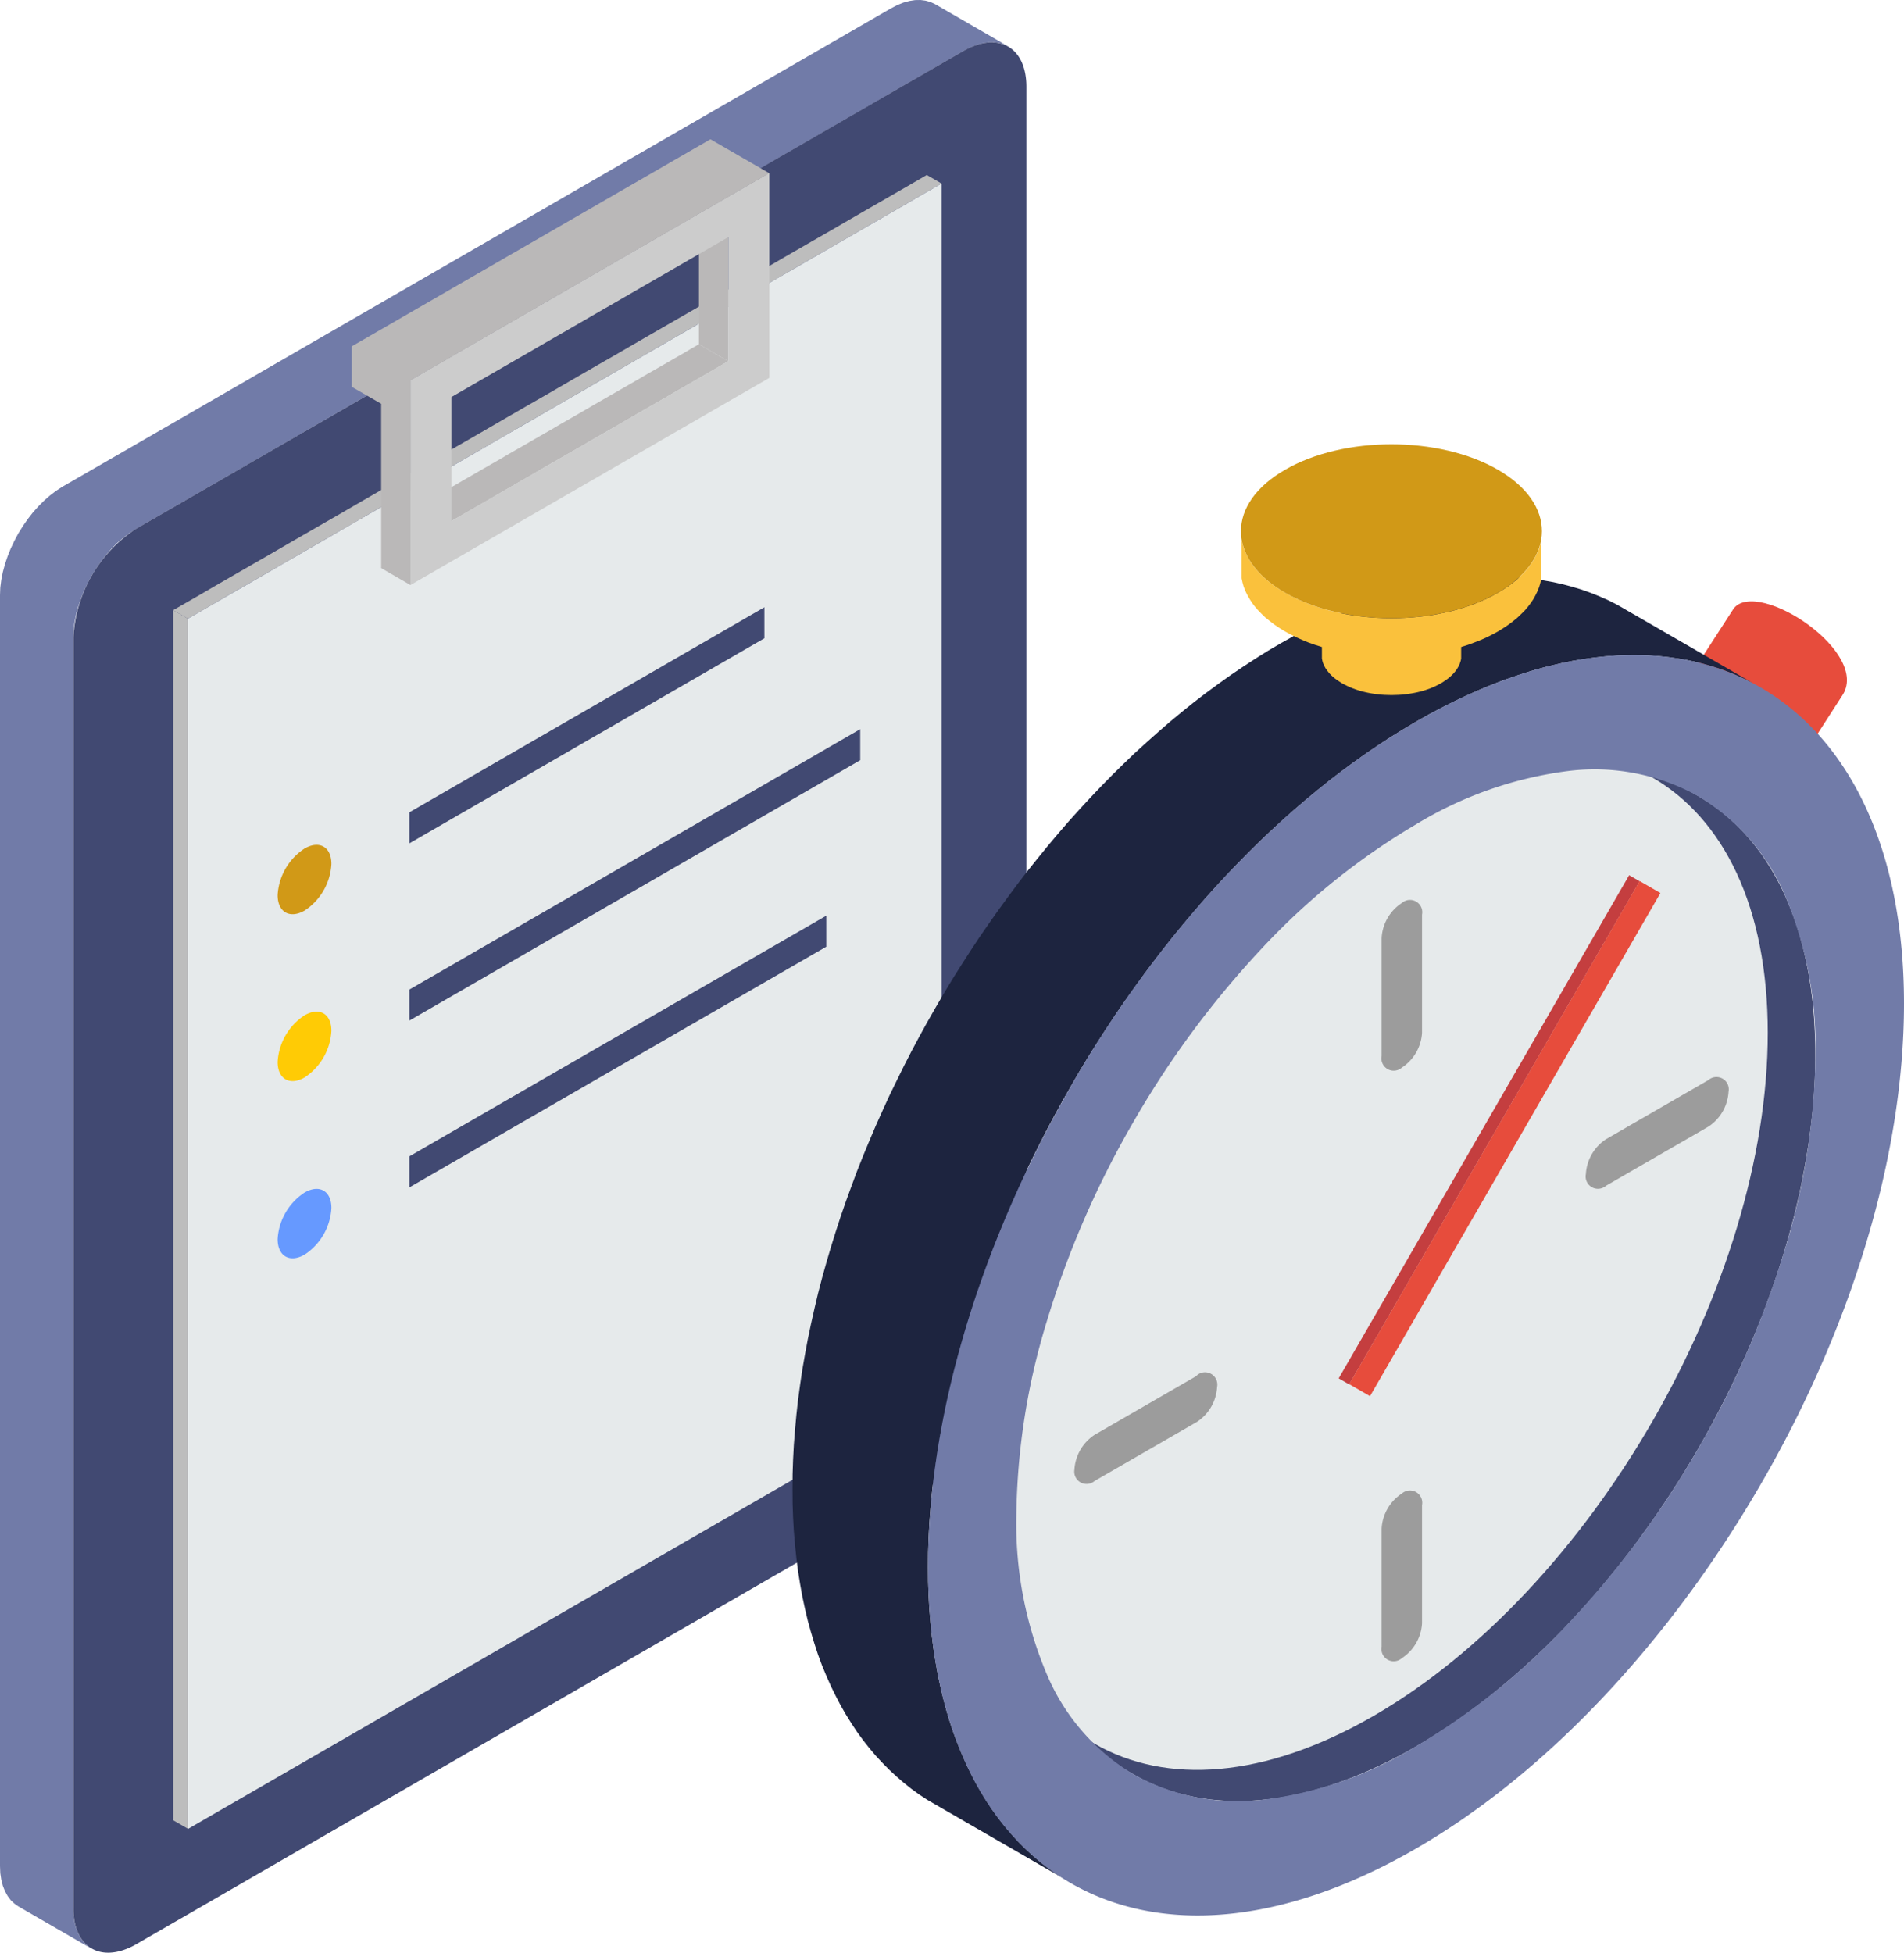 <svg id="Isolation_Mode" data-name="Isolation Mode" xmlns="http://www.w3.org/2000/svg" viewBox="0 0 195.11 200.1"><defs><style>.cls-1{fill:#717ba8;}.cls-1,.cls-10,.cls-11,.cls-12,.cls-14,.cls-15,.cls-2,.cls-3,.cls-4,.cls-5,.cls-6,.cls-7,.cls-8,.cls-9{fill-rule:evenodd;}.cls-2{fill:#414972;}.cls-3{fill:#bdbdbd;}.cls-4{fill:#e6eaeb;}.cls-5{fill:#bab8b8;}.cls-6{fill:#ccc;}.cls-7{fill:#d19917;}.cls-8{fill:#ffcb05;}.cls-9{fill:#69f;}.cls-10{fill:#e74c3c;}.cls-11{fill:#1d243f;}.cls-12{fill:#2c3e50;}.cls-13{fill:#c43e3f;}.cls-14{fill:#9c9c9c;}.cls-15{fill:#fac13c;}</style></defs><title>2</title><polygon class="cls-1" points="9.39 199.67 1.88 195.33 1.47 195.04 1.1 194.69 0.78 194.26 0.51 193.77 0.29 193.22 0.13 192.6 0.03 191.92 0 191.19 0 60.97 0.03 60.2 0.13 59.41 0.29 58.61 0.51 57.8 0.78 57 1.1 56.2 1.47 55.42 1.88 54.65 2.34 53.91 2.83 53.2 3.36 52.52 3.92 51.89 4.51 51.3 5.13 50.76 5.76 50.28 6.41 49.86 20.16 41.93 28.33 37.21 69.36 13.52 76.5 9.4 91.28 0.87 91.93 0.53 92.57 0.27 93.19 0.1 93.77 0.01 94.33 0 94.86 0.07 95.36 0.21 95.81 0.42 103.32 4.76 102.87 4.54 102.37 4.4 101.84 4.34 101.28 4.35 100.69 4.44 100.08 4.61 99.44 4.86 98.79 5.2 84.01 13.74 76.87 17.86 35.84 41.55 27.67 46.27 13.93 54.2 13.27 54.62 12.64 55.1 12.02 55.63 11.43 56.22 10.87 56.86 10.34 57.54 9.85 58.25 9.39 58.99 8.98 59.76 8.61 60.54 8.29 61.34 8.02 62.14 7.8 62.95 7.64 63.75 7.54 64.53 7.51 65.31 7.51 195.52 7.54 196.26 7.64 196.94 7.8 197.55 8.02 198.11 8.29 198.6 8.61 199.03 8.98 199.38 9.39 199.67"/><path class="cls-2" d="M-87.63,465.63l-84.86,49c-3.53,2-6.41.37-6.41-3.7V380.71a14.22,14.22,0,0,1,6.41-11.11l13.74-7.93,8.18-4.72,41-23.69,7.14-4.12,14.78-8.53c3.54-2,6.41-.38,6.41,3.7V454.53A14.21,14.21,0,0,1-87.63,465.63Z" transform="translate(186.42 -315.41)"/><polygon class="cls-3" points="19.25 63.39 17.74 62.52 17.74 186.5 19.25 187.37 19.25 63.39"/><polygon class="cls-3" points="96.48 18.8 94.97 17.93 92.56 19.33 90.14 20.72 87.73 22.11 85.32 23.51 82.9 24.9 80.49 26.29 78.08 27.69 75.66 29.08 73.25 30.47 70.84 31.87 68.42 33.26 66.01 34.65 63.6 36.05 61.18 37.44 58.77 38.83 56.36 40.23 53.94 41.62 51.53 43.01 49.12 44.41 46.7 45.8 44.29 47.19 41.88 48.59 39.46 49.98 37.05 51.37 34.64 52.77 32.22 54.16 29.81 55.55 27.4 56.95 24.98 58.34 22.57 59.73 20.16 61.13 17.74 62.52 19.25 63.39 21.67 62 24.08 60.6 26.49 59.21 28.91 57.82 31.32 56.42 33.73 55.03 36.15 53.64 38.56 52.24 40.97 50.85 43.39 49.46 45.8 48.06 48.21 46.67 50.63 45.28 53.04 43.88 55.45 42.49 57.87 41.1 60.28 39.7 62.69 38.31 65.11 36.92 67.52 35.52 69.93 34.13 72.34 32.74 74.76 31.34 77.17 29.95 79.59 28.56 82 27.16 84.41 25.77 86.83 24.38 89.24 22.98 91.65 21.59 94.06 20.2 96.48 18.8"/><path class="cls-4" d="M-167.16,378.8v124l77.23-44.59v-124Z" transform="translate(186.42 -315.41)"/><polygon class="cls-5" points="71.62 35.27 74.63 37.01 74.63 36.16 74.63 35.34 74.63 34.53 74.63 33.74 74.63 32.96 74.63 32.19 74.63 31.42 74.63 30.66 74.63 29.9 74.63 29.13 74.63 28.36 74.63 27.58 74.63 26.79 74.63 25.98 74.63 25.15 74.63 24.3 71.62 22.57 71.62 23.41 71.62 24.24 71.62 25.05 71.62 25.84 71.62 26.62 71.62 27.39 71.62 28.16 71.62 28.92 71.62 29.68 71.62 30.45 71.62 31.22 71.62 32 71.62 32.79 71.62 33.6 71.62 34.43 71.62 35.27"/><polygon class="cls-5" points="43.25 51.66 46.26 53.39 47.15 52.88 48.03 52.37 48.92 51.86 49.81 51.35 50.69 50.84 51.58 50.32 52.47 49.81 53.35 49.3 54.24 48.79 55.13 48.27 56.01 47.76 56.9 47.25 57.79 46.74 58.67 46.23 59.56 45.72 60.45 45.2 61.33 44.69 62.22 44.18 63.11 43.67 63.99 43.16 64.88 42.64 65.77 42.13 66.65 41.62 67.54 41.11 68.43 40.6 69.31 40.08 70.2 39.57 71.09 39.06 71.97 38.55 72.86 38.04 73.75 37.52 74.63 37.01 71.62 35.27 70.73 35.78 69.85 36.3 68.96 36.81 68.08 37.32 67.19 37.83 66.3 38.34 65.41 38.86 64.53 39.37 63.64 39.88 62.75 40.39 61.87 40.9 60.98 41.41 60.09 41.93 59.21 42.44 58.32 42.95 57.43 43.46 56.55 43.98 55.66 44.49 54.77 45 53.89 45.51 53 46.02 52.11 46.53 51.23 47.05 50.34 47.56 49.45 48.07 48.57 48.58 47.68 49.09 46.79 49.61 45.91 50.12 45.02 50.63 44.13 51.14 43.25 51.66"/><path class="cls-6" d="M-107.59,354.13v-21l-36.76,21.22v21l36.76-21.22h0Zm-32.57,14.67V356.09l28.37-16.38v12.71Z" transform="translate(186.42 -315.41)"/><polygon class="cls-2" points="41.95 121.66 84.67 97 84.67 93.82 41.95 118.48 41.95 121.66"/><polygon class="cls-2" points="41.95 104.57 88.15 77.89 88.15 74.71 41.95 101.39 41.95 104.57"/><polygon class="cls-2" points="41.95 86.41 78.33 65.4 78.33 62.22 41.95 83.23 41.95 86.41"/><polygon class="cls-5" points="36.04 39.63 39.06 41.37 39.06 58.21 42.07 59.95 42.07 38.97 78.83 17.75 75.81 16.01 72.8 14.27 36.04 35.49 36.04 39.63"/><path class="cls-7" d="M-155.21,402.35h0a6.11,6.11,0,0,0-2.76,4.77h0c0,1.75,1.24,2.46,2.76,1.59h0a6.09,6.09,0,0,0,2.75-4.77h0C-152.45,402.19-153.69,401.47-155.21,402.35Z" transform="translate(186.42 -315.41)"/><path class="cls-8" d="M-155.21,419.44h0a6.12,6.12,0,0,0-2.76,4.78h0c0,1.75,1.24,2.46,2.76,1.59h0a6.1,6.1,0,0,0,2.75-4.77h0C-152.45,419.28-153.69,418.56-155.21,419.44Z" transform="translate(186.42 -315.41)"/><path class="cls-9" d="M-155.21,437.6h0a6.12,6.12,0,0,0-2.76,4.77h0c0,1.75,1.24,2.46,2.76,1.59h0a6.09,6.09,0,0,0,2.75-4.77h0C-152.45,437.44-153.69,436.72-155.21,437.6Z" transform="translate(186.42 -315.41)"/><path class="cls-10" d="M-12.62,383.72c3.64,1.54,9.06,5,11.63,8.16l3.31-5.14c3.11-4.42-8.58-12.09-11.07-9Z" transform="translate(186.42 -315.41)"/><polygon class="cls-2" points="116.17 181.81 102.28 173.79 102.63 173.99 102.99 174.19 103.36 174.37 103.73 174.55 104.1 174.72 104.48 174.88 104.86 175.04 105.24 175.19 105.63 175.33 106.03 175.46 106.42 175.58 106.82 175.7 107.23 175.81 107.64 175.91 108.05 176.01 108.46 176.09 108.88 176.17 109.3 176.24 109.73 176.3 110.16 176.36 110.59 176.4 111.03 176.44 111.47 176.47 111.91 176.5 112.36 176.51 112.8 176.52 113.26 176.52 113.71 176.51 114.17 176.49 114.63 176.46 115.09 176.43 115.56 176.39 116.02 176.34 116.47 176.28 116.93 176.22 117.39 176.15 117.86 176.07 118.32 175.98 118.79 175.88 119.26 175.78 119.73 175.67 120.21 175.55 120.69 175.43 121.17 175.29 121.65 175.15 122.14 175 122.63 174.84 123.12 174.68 123.61 174.5 124.1 174.32 124.6 174.13 125.1 173.93 125.59 173.73 126.1 173.51 126.6 173.29 127.11 173.06 127.61 172.82 128.12 172.58 128.63 172.32 129.15 172.06 129.66 171.79 130.18 171.51 130.69 171.22 131.21 170.92 131.73 170.62 132.25 170.31 132.77 170 133.28 169.67 133.79 169.34 134.31 169.01 134.81 168.66 135.32 168.32 135.83 167.96 136.33 167.6 136.84 167.24 137.34 166.87 137.83 166.49 138.33 166.11 138.82 165.72 139.31 165.32 139.8 164.93 140.29 164.52 140.78 164.11 141.26 163.69 141.74 163.27 142.22 162.85 142.7 162.42 143.17 161.98 143.64 161.54 144.11 161.09 144.58 160.64 145.04 160.18 145.5 159.72 145.96 159.26 146.41 158.79 146.87 158.31 147.34 157.81 147.8 157.31 148.26 156.81 148.72 156.29 149.18 155.78 149.63 155.26 150.08 154.73 150.52 154.2 150.96 153.67 151.4 153.13 151.84 152.59 152.27 152.04 152.7 151.49 153.13 150.94 153.55 150.38 153.97 149.82 154.38 149.25 154.79 148.68 155.2 148.11 155.61 147.53 156.01 146.96 156.4 146.37 156.8 145.79 157.19 145.2 157.57 144.6 157.95 144.01 158.33 143.41 158.7 142.81 159.07 142.21 159.43 141.6 159.79 140.99 160.15 140.38 160.5 139.76 160.85 139.15 161.19 138.53 161.53 137.91 161.87 137.28 162.19 136.66 162.52 136.03 162.84 135.4 163.16 134.77 163.47 134.14 163.77 133.5 164.07 132.87 164.37 132.23 164.66 131.59 164.95 130.95 165.23 130.31 165.51 129.66 165.78 129.02 166.05 128.37 166.31 127.73 166.57 127.08 166.82 126.43 167.06 125.78 167.31 125.13 167.54 124.48 167.77 123.83 168 123.18 168.22 122.52 168.43 121.87 168.64 121.22 168.84 120.57 169.04 119.91 169.22 119.28 169.4 118.65 169.58 118.02 169.74 117.39 169.91 116.76 170.07 116.13 170.22 115.5 170.37 114.88 170.51 114.25 170.64 113.62 170.77 112.99 170.9 112.36 171.01 111.74 171.13 111.11 171.23 110.49 171.33 109.86 171.43 109.24 171.52 108.62 171.6 108 171.68 107.38 171.75 106.76 171.82 106.14 171.88 105.53 171.93 104.91 171.98 104.3 172.02 103.68 172.06 103.08 172.08 102.47 172.1 101.86 172.12 101.25 172.13 100.65 172.13 100.05 172.13 99.45 172.12 98.86 172.1 98.27 172.08 97.69 172.06 97.11 172.02 96.54 171.98 95.98 171.93 95.42 171.88 94.87 171.82 94.32 171.75 93.78 171.68 93.24 171.6 92.71 171.52 92.19 171.43 91.67 171.33 91.16 171.23 90.65 171.13 90.15 171.01 89.65 170.9 89.17 170.77 88.68 170.64 88.2 170.51 87.73 170.37 87.27 170.22 86.81 170.07 86.36 169.91 85.91 169.74 85.47 169.58 85.03 169.4 84.6 169.22 84.18 169.04 83.76 168.84 83.34 168.64 82.92 168.43 82.51 168.22 82.1 168 81.7 167.77 81.31 167.54 80.92 167.31 80.54 167.06 80.17 166.82 79.81 166.57 79.45 166.31 79.09 166.05 78.75 165.78 78.41 165.51 78.08 165.23 77.76 164.95 77.44 164.66 77.13 164.37 76.83 164.07 76.53 163.77 76.25 163.47 75.97 163.16 75.69 162.84 75.43 162.52 75.17 162.19 74.91 161.87 74.67 161.53 74.43 161.19 74.2 160.85 73.98 160.5 73.76 160.15 73.55 174.04 81.57 174.39 81.78 174.74 82 175.08 82.22 175.42 82.45 175.75 82.69 176.08 82.93 176.41 83.18 176.73 83.44 177.04 83.71 177.36 83.98 177.66 84.27 177.96 84.55 178.26 84.85 178.55 85.15 178.84 85.46 179.12 85.78 179.4 86.1 179.67 86.43 179.94 86.77 180.2 87.11 180.46 87.47 180.71 87.82 180.96 88.19 181.19 88.56 181.43 88.94 181.66 89.33 181.89 89.72 182.11 90.12 182.32 90.52 182.53 90.94 182.73 91.36 182.93 91.78 183.11 92.2 183.29 92.62 183.46 93.05 183.63 93.49 183.8 93.93 183.96 94.37 184.11 94.83 184.25 95.29 184.4 95.75 184.53 96.22 184.66 96.7 184.78 97.19 184.9 97.67 185.01 98.17 185.12 98.67 185.22 99.18 185.32 99.69 185.41 100.21 185.49 100.73 185.57 101.26 185.64 101.8 185.71 102.34 185.77 102.89 185.82 103.44 185.87 104 185.91 104.56 185.94 105.13 185.97 105.71 185.99 106.29 186.01 106.88 186.02 107.47 186.02 108.07 186.02 108.67 186.01 109.27 185.99 109.88 185.97 110.48 185.94 111.09 185.91 111.7 185.87 112.32 185.82 112.93 185.77 113.54 185.71 114.16 185.64 114.78 185.57 115.4 185.49 116.02 185.41 116.64 185.32 117.26 185.22 117.88 185.12 118.51 185.01 119.13 184.9 119.76 184.78 120.38 184.66 121.01 184.53 121.64 184.4 122.27 184.25 122.89 184.11 123.52 183.96 124.15 183.8 124.78 183.63 125.41 183.46 126.04 183.29 126.67 183.11 127.3 182.93 127.93 182.73 128.58 182.53 129.24 182.32 129.89 182.11 130.54 181.89 131.2 181.66 131.85 181.43 132.5 181.19 133.15 180.96 133.8 180.71 134.45 180.46 135.1 180.2 135.75 179.94 136.39 179.67 137.04 179.4 137.68 179.12 138.33 178.84 138.97 178.55 139.61 178.26 140.25 177.96 140.89 177.66 141.52 177.36 142.16 177.04 142.79 176.73 143.42 176.41 144.05 176.08 144.68 175.75 145.3 175.42 145.93 175.08 146.55 174.74 147.17 174.39 147.78 174.04 148.4 173.68 149.01 173.32 149.62 172.96 150.22 172.59 150.83 172.22 151.43 171.84 152.03 171.46 152.62 171.07 153.22 170.69 153.8 170.29 154.39 169.9 154.97 169.5 155.55 169.09 156.13 168.68 156.7 168.27 157.27 167.86 157.84 167.44 158.4 167.02 158.96 166.59 159.51 166.16 160.06 165.73 160.61 165.29 161.15 164.85 161.69 164.41 162.22 163.97 162.75 163.52 163.28 163.06 163.8 162.61 164.31 162.15 164.82 161.69 165.33 161.22 165.83 160.76 166.33 160.31 166.81 159.85 167.28 159.39 167.74 158.93 168.2 158.47 168.66 158 169.11 157.53 169.56 157.06 170 156.58 170.43 156.11 170.87 155.63 171.29 155.15 171.71 154.66 172.13 154.18 172.54 153.69 172.94 153.2 173.34 152.71 173.74 152.22 174.13 151.72 174.51 151.22 174.89 150.72 175.26 150.22 175.62 149.72 175.98 149.21 176.34 148.71 176.69 148.19 177.03 147.68 177.36 147.17 177.69 146.66 178.01 146.14 178.33 145.62 178.64 145.1 178.94 144.58 179.24 144.07 179.53 143.55 179.81 143.03 180.08 142.52 180.34 142.01 180.6 141.5 180.84 140.99 181.08 140.49 181.31 139.99 181.53 139.48 181.75 138.98 181.95 138.49 182.15 137.99 182.34 137.5 182.52 137 182.7 136.51 182.86 136.03 183.02 135.54 183.17 135.06 183.31 134.58 183.44 134.1 183.57 133.62 183.69 133.15 183.8 132.68 183.9 132.21 184 131.74 184.09 131.28 184.16 130.82 184.24 130.36 184.3 129.91 184.36 129.45 184.4 128.98 184.45 128.52 184.48 128.06 184.51 127.6 184.53 127.14 184.53 126.69 184.53 126.24 184.53 125.8 184.51 125.35 184.49 124.92 184.46 124.48 184.42 124.05 184.38 123.62 184.32 123.19 184.26 122.77 184.19 122.35 184.11 121.94 184.02 121.52 183.93 121.12 183.83 120.71 183.72 120.31 183.6 119.91 183.48 119.52 183.34 119.13 183.21 118.75 183.06 118.37 182.9 117.99 182.74 117.62 182.57 117.25 182.39 116.88 182.2 116.52 182.01 116.17 181.81"/><path class="cls-4" d="M-45.68,397.92c-22.31,12.88-40.41,44.22-40.41,70S-68,504.11-45.68,491.23s40.41-44.22,40.41-70S-23.37,385-45.68,397.92Z" transform="translate(186.42 -315.41)"/><polygon class="cls-11" points="131.21 65.93 132.5 65.21 133.79 64.52 135.06 63.88 136.33 63.28 137.58 62.72 138.83 62.2 140.06 61.72 141.29 61.29 142.5 60.89 143.71 60.54 144.9 60.22 146.08 59.94 147.25 59.71 148.41 59.51 149.55 59.35 150.68 59.23 151.79 59.15 152.89 59.11 153.98 59.11 155.05 59.14 156.1 59.21 157.14 59.32 158.16 59.47 159.17 59.65 160.16 59.87 161.13 60.13 162.09 60.42 163.02 60.75 163.94 61.12 164.84 61.52 165.71 61.96 179.6 69.98 178.72 69.54 177.83 69.14 176.91 68.77 175.97 68.44 175.02 68.15 174.05 67.89 173.06 67.67 172.05 67.49 171.03 67.34 169.99 67.23 168.94 67.16 167.87 67.13 166.78 67.13 165.68 67.17 164.56 67.25 163.44 67.37 162.29 67.53 161.14 67.72 159.97 67.96 158.79 68.24 157.6 68.55 156.4 68.91 155.18 69.31 153.95 69.74 152.72 70.22 151.47 70.74 150.21 71.3 148.95 71.9 147.68 72.54 146.39 73.22 145.1 73.95 143.81 74.72 142.53 75.51 141.26 76.34 139.99 77.2 138.74 78.09 137.49 79.01 136.25 79.96 135.03 80.94 133.81 81.95 132.61 82.98 131.41 84.05 130.23 85.13 129.06 86.24 127.91 87.38 126.77 88.54 125.64 89.72 124.52 90.93 123.42 92.16 122.34 93.41 121.27 94.68 120.21 95.97 119.17 97.28 118.15 98.61 117.15 99.95 116.16 101.32 115.18 102.7 114.23 104.09 113.3 105.5 112.38 106.92 111.48 108.36 110.6 109.81 109.75 111.28 108.91 112.75 108.09 114.24 107.29 115.73 106.52 117.24 105.76 118.76 105.03 120.28 104.32 121.81 103.64 123.35 102.98 124.89 102.34 126.44 101.72 128 101.13 129.56 100.57 131.12 100.03 132.68 99.52 134.25 99.03 135.82 98.57 137.39 98.13 138.96 97.72 140.53 97.34 142.09 96.99 143.66 96.67 145.22 96.38 146.78 96.11 148.34 95.88 149.89 95.67 151.44 95.5 152.98 95.36 154.51 95.24 156.04 95.16 157.55 95.11 159.06 95.1 160.56 95.11 162.04 95.16 163.5 95.24 164.92 95.36 166.32 95.5 167.69 95.67 169.02 95.88 170.33 96.11 171.61 96.38 172.86 96.67 174.08 96.99 175.27 97.34 176.44 97.72 177.56 98.13 178.66 98.57 179.73 99.03 180.77 99.52 181.77 100.03 182.75 100.57 183.69 101.13 184.6 101.72 185.48 102.34 186.32 102.98 187.13 103.64 187.91 104.32 188.66 105.03 189.37 105.76 190.05 106.52 190.7 107.29 191.31 108.09 191.88 108.91 192.43 95.02 184.41 94.2 183.87 93.4 183.29 92.63 182.68 91.88 182.03 91.14 181.35 90.44 180.64 89.75 179.9 89.09 179.12 88.45 178.31 87.83 177.46 87.25 176.58 86.68 175.67 86.14 174.73 85.63 173.75 85.14 172.75 84.68 171.71 84.24 170.65 83.83 169.55 83.46 168.42 83.11 167.26 82.78 166.07 82.49 164.84 82.22 163.59 81.99 162.31 81.78 161 81.61 159.67 81.47 158.3 81.35 156.9 81.27 155.48 81.22 154.03 81.21 152.54 81.22 151.04 81.27 149.54 81.35 148.02 81.47 146.49 81.61 144.96 81.78 143.42 81.99 141.87 82.22 140.32 82.49 138.77 82.78 137.21 83.11 135.64 83.46 134.08 83.83 132.51 84.24 130.94 84.68 129.37 85.14 127.8 85.63 126.23 86.14 124.66 86.68 123.1 87.25 121.54 87.83 119.98 88.45 118.42 89.09 116.88 89.75 115.33 90.44 113.79 91.14 112.26 91.88 110.74 92.63 109.22 93.4 107.72 94.2 106.22 95.02 104.73 95.86 103.26 96.71 101.8 97.59 100.34 98.49 98.91 99.41 97.48 100.34 96.07 101.3 94.68 102.27 93.3 103.26 91.94 104.26 90.59 105.28 89.26 106.33 87.95 107.38 86.66 108.45 85.39 109.53 84.14 110.64 82.91 111.75 81.71 112.88 80.52 114.02 79.36 115.18 78.22 116.34 77.11 117.53 76.03 118.72 74.97 119.92 73.93 121.14 72.92 122.36 71.94 123.6 70.99 124.85 70.07 126.1 69.18 127.37 68.32 128.64 67.49 129.92 66.69 131.21 65.93"/><polygon class="cls-12" points="115.47 181.39 101.58 173.37 101.92 173.59 102.28 173.79 116.17 181.81 115.81 181.6 115.47 181.39"/><polygon class="cls-12" points="174.04 81.57 160.15 73.55 159.79 73.35 159.43 73.16 173.32 81.18 173.68 81.37 174.04 81.57"/><path class="cls-1" d="M-76.67,426.68c9-15.67,21.55-29.36,35.36-37.33S-15,380.63-6,385.85,8.69,402.28,8.69,418.23,3.09,451.84-6,467.51s-21.55,29.36-35.36,37.33-26.31,8.73-35.36,3.5S-91.32,491.91-91.32,476s5.6-33.61,14.65-49.29h0ZM-12.38,397a21.87,21.87,0,0,0-13.28-2.6,39.62,39.62,0,0,0-15.65,5.47A70.45,70.45,0,0,0-57,412.46a96.25,96.25,0,0,0-13.29,17.93,95.92,95.92,0,0,0-8.88,20.47,70.29,70.29,0,0,0-3.1,19.86A39.48,39.48,0,0,0-79.13,487a21.82,21.82,0,0,0,8.88,10.21A21.89,21.89,0,0,0-57,499.81a39.45,39.45,0,0,0,15.65-5.46,70.26,70.26,0,0,0,15.65-12.61A96,96,0,0,0-12.38,463.8a96,96,0,0,0,8.89-20.47,70.34,70.34,0,0,0,3.1-19.86,39.51,39.51,0,0,0-3.1-16.29A21.87,21.87,0,0,0-12.38,397Z" transform="translate(186.42 -315.41)"/><rect class="cls-13" x="-63.58" y="430.53" width="59.53" height="1.24" transform="translate(-203.88 -129.1) rotate(-60)"/><polygon class="cls-10" points="140.39 143.05 138.26 141.82 168.02 90.27 170.15 91.5 164.8 100.76 140.39 143.05"/><path class="cls-14" d="M-63.77,456.33a1.26,1.26,0,0,1,2.07,1.19,4.58,4.58,0,0,1-2.07,3.58l-10.48,6.05A1.26,1.26,0,0,1-76.32,466a4.59,4.59,0,0,1,2.07-3.58l10.48-6.05h0Zm41.93-19.43a1.26,1.26,0,0,1-2.07-1.19,4.59,4.59,0,0,1,2.07-3.58l10.48-6.05a1.26,1.26,0,0,1,2.07,1.19,4.58,4.58,0,0,1-2.07,3.58l-10.48,6.05h0Zm-23,35.12a4.58,4.58,0,0,1,2.07-3.58,1.26,1.26,0,0,1,2.07,1.19v12.1a4.58,4.58,0,0,1-2.07,3.58,1.26,1.26,0,0,1-2.07-1.19V472h0Zm4.14-50.8a4.57,4.57,0,0,1-2.07,3.58,1.26,1.26,0,0,1-2.07-1.19v-12.1a4.58,4.58,0,0,1,2.07-3.58,1.26,1.26,0,0,1,2.07,1.19v12.1Z" transform="translate(186.42 -315.41)"/><polygon class="cls-15" points="149.73 63.06 149.73 67.48 149.69 67.68 149.63 67.87 149.56 68.07 149.47 68.26 149.36 68.45 149.24 68.64 149.1 68.82 148.94 69.01 148.77 69.18 148.58 69.36 148.37 69.53 148.15 69.69 147.91 69.85 147.66 70.01 147.39 70.15 147.12 70.29 146.83 70.42 146.54 70.54 146.23 70.65 145.93 70.75 145.61 70.84 145.29 70.92 144.96 70.99 144.63 71.05 144.3 71.1 143.96 71.14 143.62 71.18 143.28 71.2 142.94 71.21 142.59 71.22 142.25 71.21 141.9 71.2 141.56 71.18 141.22 71.14 140.88 71.1 140.55 71.05 140.22 70.99 139.9 70.92 139.57 70.84 139.26 70.75 138.95 70.65 138.65 70.54 138.35 70.42 138.07 70.29 137.79 70.15 137.52 70.01 137.27 69.85 137.03 69.69 136.81 69.53 136.6 69.36 136.41 69.18 136.24 69.01 136.09 68.82 135.95 68.64 135.82 68.45 135.72 68.26 135.63 68.07 135.55 67.87 135.5 67.67 135.46 67.48 135.46 63.06 135.5 63.26 135.55 63.46 135.63 63.65 135.72 63.84 135.82 64.04 135.95 64.22 136.09 64.41 136.24 64.59 136.41 64.77 136.6 64.94 136.81 65.11 137.03 65.28 137.27 65.44 137.52 65.59 137.79 65.74 138.07 65.88 138.35 66 138.65 66.12 138.95 66.23 139.26 66.33 139.57 66.42 139.9 66.5 140.22 66.57 140.55 66.64 140.88 66.69 141.22 66.73 141.56 66.76 141.9 66.79 142.25 66.8 142.59 66.8 142.94 66.8 143.28 66.79 143.62 66.76 143.96 66.73 144.3 66.69 144.63 66.64 144.96 66.57 145.29 66.5 145.61 66.42 145.93 66.33 146.23 66.23 146.54 66.12 146.83 66 147.12 65.88 147.39 65.74 147.66 65.59 147.91 65.44 148.15 65.28 148.37 65.11 148.58 64.94 148.77 64.77 148.94 64.59 149.09 64.41 149.24 64.22 149.36 64.04 149.47 63.84 149.56 63.65 149.63 63.46 149.69 63.26 149.73 63.06"/><polygon class="cls-15" points="157.95 55.29 157.95 59.25 157.86 59.68 157.74 60.1 157.58 60.52 157.38 60.93 157.16 61.34 156.89 61.75 156.59 62.15 156.26 62.54 155.88 62.92 155.48 63.3 155.04 63.66 154.56 64.02 154.05 64.36 153.5 64.7 152.93 65.01 152.33 65.31 151.72 65.58 151.08 65.83 150.43 66.07 149.77 66.28 149.09 66.48 148.4 66.65 147.7 66.8 146.99 66.94 146.27 67.05 145.54 67.14 144.81 67.21 144.07 67.26 143.33 67.29 142.59 67.3 141.85 67.29 141.11 67.26 140.38 67.21 139.65 67.14 138.92 67.05 138.2 66.94 137.49 66.8 136.79 66.65 136.09 66.48 135.42 66.28 134.75 66.07 134.1 65.84 133.47 65.58 132.85 65.31 132.26 65.01 131.68 64.7 131.13 64.36 130.62 64.02 130.15 63.66 129.7 63.3 129.3 62.92 128.93 62.54 128.59 62.15 128.29 61.75 128.03 61.34 127.8 60.93 127.6 60.52 127.44 60.1 127.32 59.67 127.23 59.25 127.23 55.29 127.32 55.72 127.44 56.14 127.6 56.56 127.8 56.97 128.03 57.38 128.29 57.79 128.59 58.19 128.93 58.58 129.3 58.96 129.7 59.34 130.15 59.7 130.62 60.06 131.13 60.4 131.68 60.73 132.26 61.05 132.85 61.35 133.47 61.62 134.1 61.88 134.75 62.11 135.42 62.32 136.09 62.52 136.79 62.69 137.49 62.84 138.2 62.98 138.92 63.09 139.65 63.18 140.38 63.25 141.11 63.3 141.85 63.33 142.59 63.34 143.33 63.33 144.07 63.3 144.81 63.25 145.54 63.18 146.27 63.09 146.99 62.98 147.7 62.84 148.4 62.69 149.09 62.52 149.77 62.32 150.43 62.11 151.08 61.88 151.72 61.62 152.33 61.35 152.93 61.05 153.5 60.73 154.05 60.4 154.56 60.06 155.04 59.7 155.48 59.34 155.88 58.96 156.26 58.58 156.59 58.19 156.89 57.79 157.16 57.38 157.38 56.97 157.58 56.56 157.74 56.14 157.86 55.72 157.95 55.29"/><path class="cls-7" d="M-54.73,363.54c6-3.48,15.79-3.48,21.81,0s6,9.12,0,12.6-15.8,3.48-21.82,0S-60.76,367-54.73,363.54Z" transform="translate(186.42 -315.41)"/></svg>
